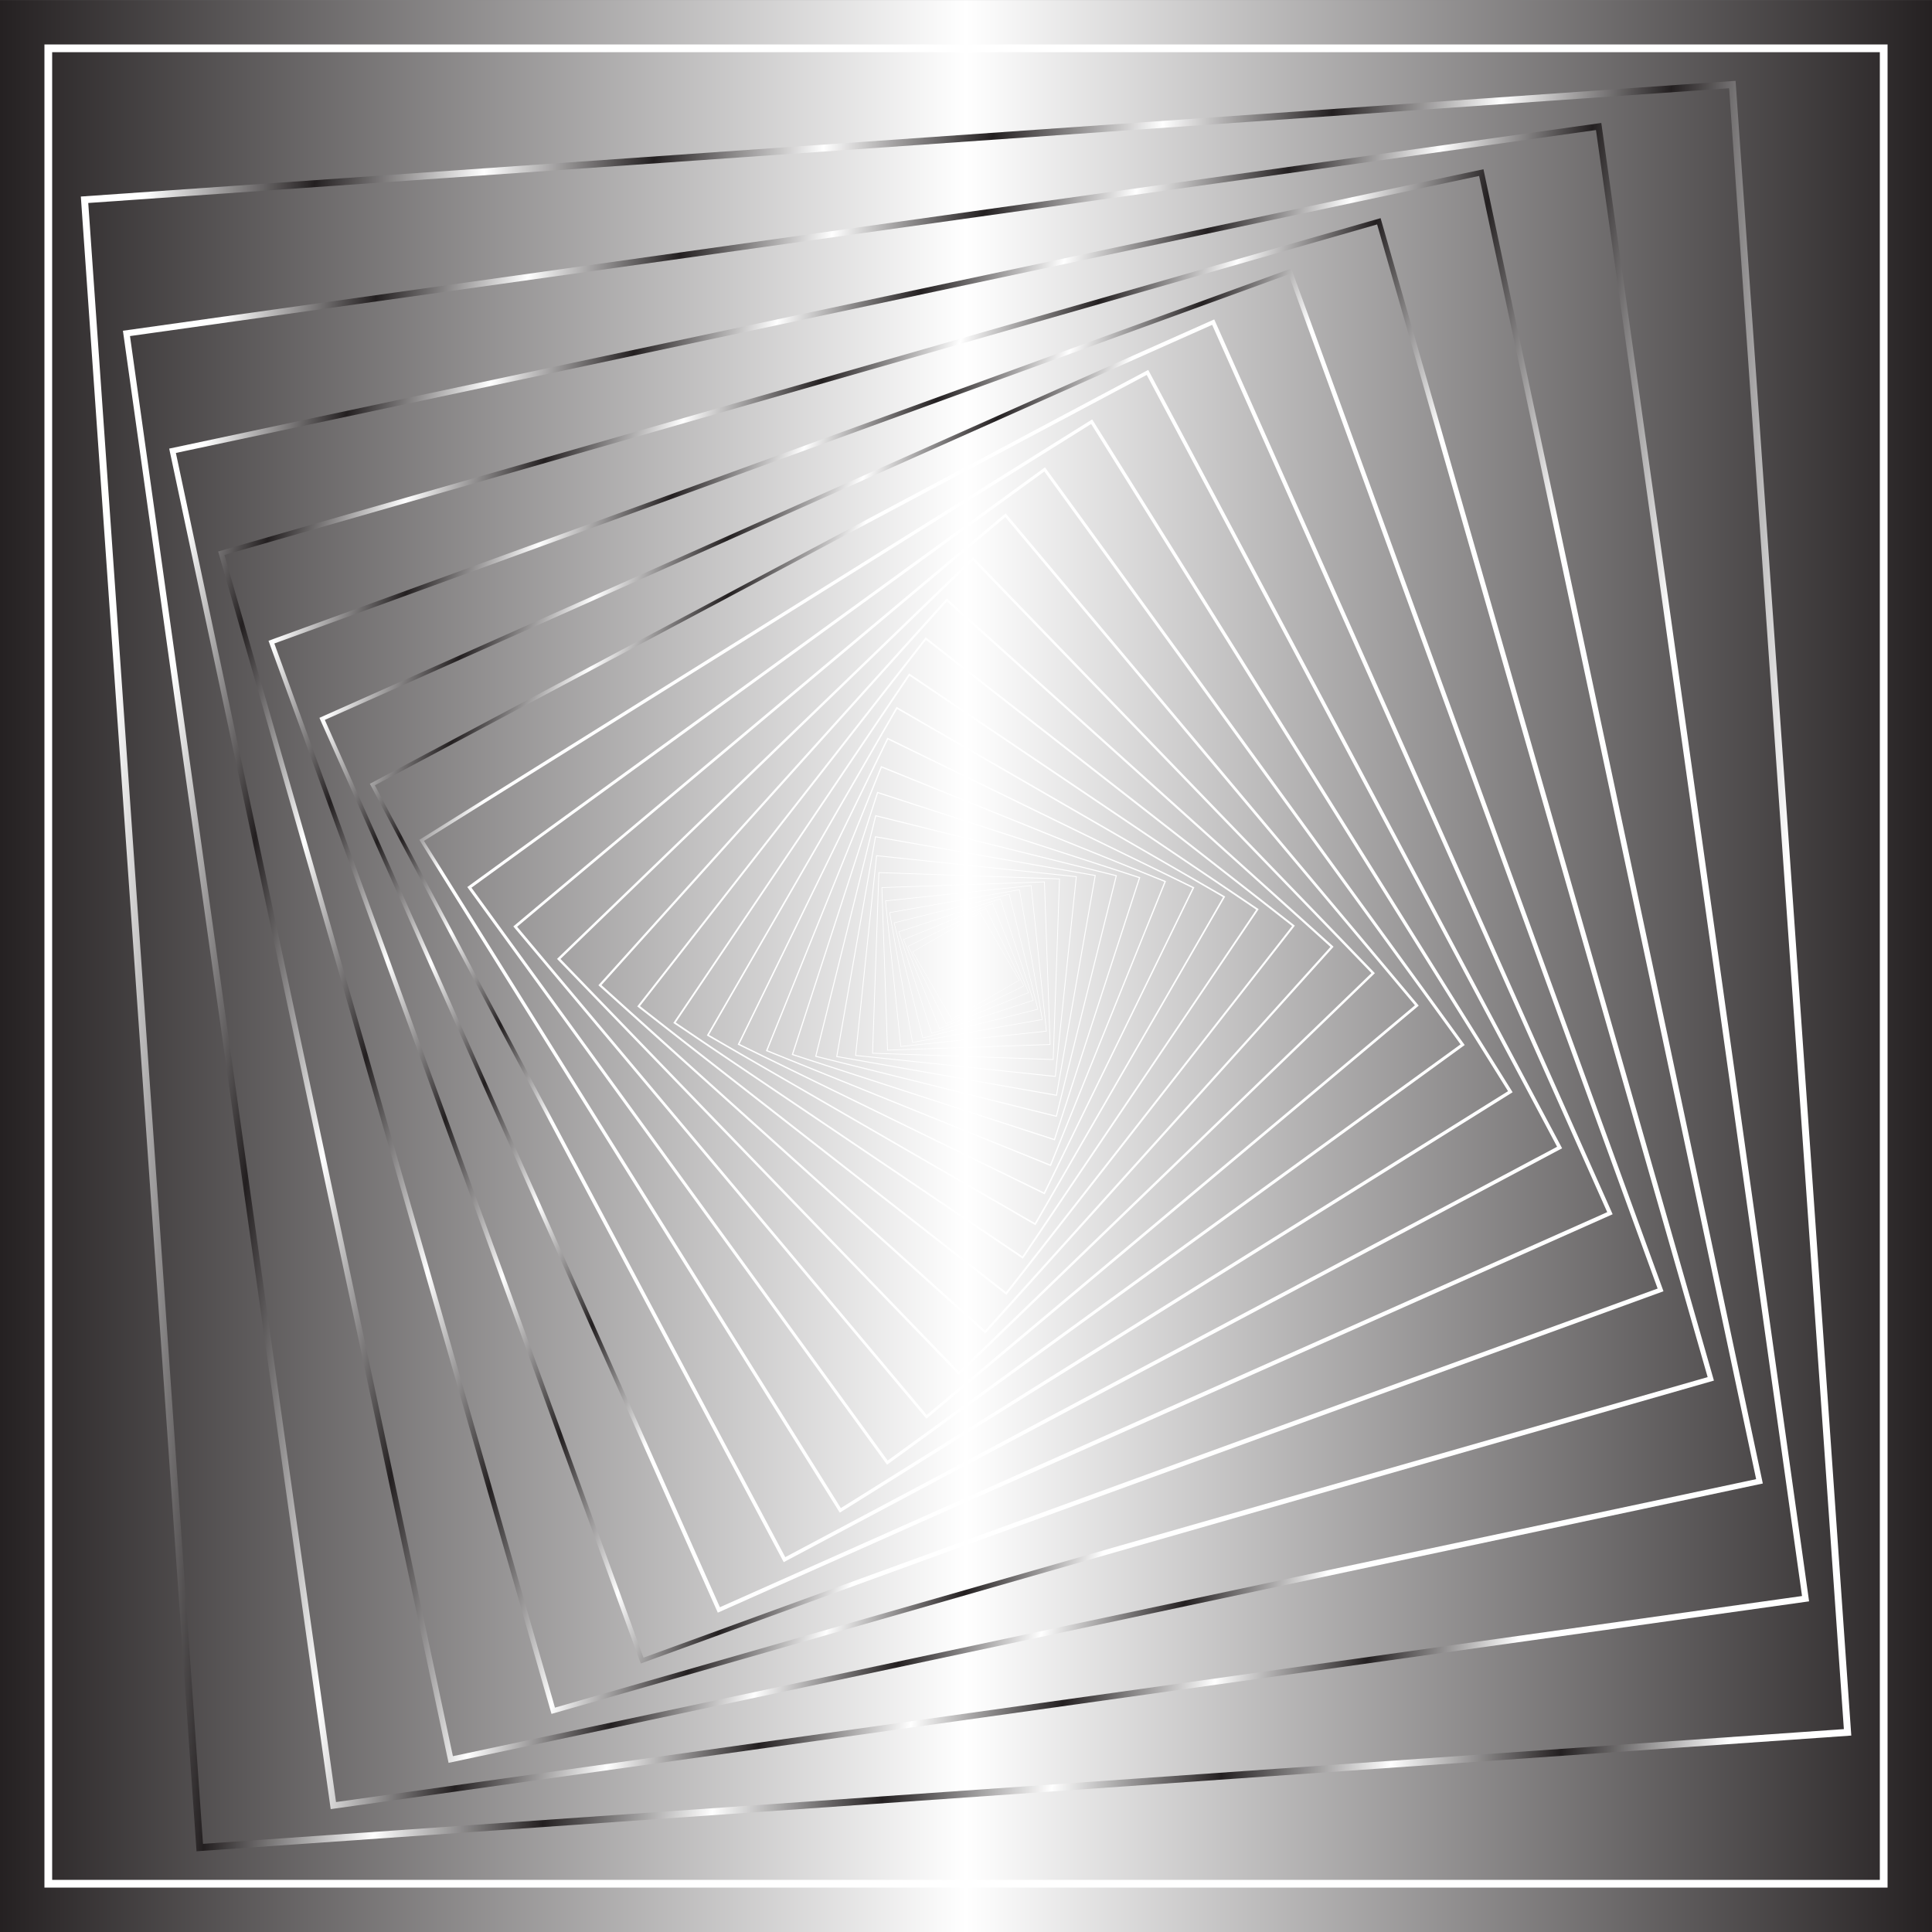 <?xml version="1.0" encoding="UTF-8"?>
<svg version="1.1" viewBox="0 0 2500 2500" xmlns="http://www.w3.org/2000/svg">
<rect x="0" y="0" width="2500" height="2500" fill="#808080" stroke="none"/>
<defs>
<clipPath id="ag">
<path d="m0 0h2e3v2e3h-2e3v-2e3z"/>
</clipPath>
<linearGradient id="af" x2="1" gradientTransform="matrix(2e3 0 0 -2e3 0 1e3)" gradientUnits="userSpaceOnUse">
<stop stop-color="#231f20" offset="0"/>
<stop stop-color="#fff" offset=".5"/>
<stop stop-color="#231f20" offset="1"/>
</linearGradient>
<linearGradient id="ae" x2="1" gradientTransform="matrix(-40.279 -69.765 69.765 -40.279 5.4 2089.9)" gradientUnits="userSpaceOnUse">
<stop stop-color="#fff" offset="0"/>
<stop stop-color="#231f20" offset=".1"/>
<stop stop-color="#fff" offset=".2"/>
<stop stop-color="#231f20" offset=".3"/>
<stop stop-color="#fff" offset=".4"/>
<stop stop-color="#231f20" offset=".5"/>
<stop stop-color="#fff" offset=".6"/>
<stop stop-color="#231f20" offset=".7"/>
<stop stop-color="#fff" offset=".8"/>
<stop stop-color="#231f20" offset=".9"/>
<stop stop-color="#fff" offset="1"/>
</linearGradient>
<linearGradient id="ad" x2="1" gradientTransform="matrix(-39.239 -80.451 80.451 -39.239 -.982 2100.1)" gradientUnits="userSpaceOnUse">
<stop stop-color="#fff" offset="0"/>
<stop stop-color="#231f20" offset=".1"/>
<stop stop-color="#fff" offset=".2"/>
<stop stop-color="#231f20" offset=".3"/>
<stop stop-color="#fff" offset=".4"/>
<stop stop-color="#231f20" offset=".5"/>
<stop stop-color="#fff" offset=".6"/>
<stop stop-color="#231f20" offset=".7"/>
<stop stop-color="#fff" offset=".8"/>
<stop stop-color="#231f20" offset=".9"/>
<stop stop-color="#fff" offset="1"/>
</linearGradient>
<linearGradient id="ac" x2="1" gradientTransform="matrix(-37.258 -92.216 92.216 -37.258 -8.843 2110.8)" gradientUnits="userSpaceOnUse">
<stop stop-color="#fff" offset="0"/>
<stop stop-color="#231f20" offset=".1"/>
<stop stop-color="#fff" offset=".2"/>
<stop stop-color="#231f20" offset=".3"/>
<stop stop-color="#fff" offset=".4"/>
<stop stop-color="#231f20" offset=".5"/>
<stop stop-color="#fff" offset=".6"/>
<stop stop-color="#231f20" offset=".7"/>
<stop stop-color="#fff" offset=".8"/>
<stop stop-color="#231f20" offset=".9"/>
<stop stop-color="#fff" offset="1"/>
</linearGradient>
<linearGradient id="ab" x2="1" gradientTransform="matrix(-34.15 -105.1 105.1 -34.15 -18.398 2122.2)" gradientUnits="userSpaceOnUse">
<stop stop-color="#fff" offset="0"/>
<stop stop-color="#231f20" offset=".1"/>
<stop stop-color="#fff" offset=".2"/>
<stop stop-color="#231f20" offset=".3"/>
<stop stop-color="#fff" offset=".4"/>
<stop stop-color="#231f20" offset=".5"/>
<stop stop-color="#fff" offset=".6"/>
<stop stop-color="#231f20" offset=".7"/>
<stop stop-color="#fff" offset=".8"/>
<stop stop-color="#231f20" offset=".9"/>
<stop stop-color="#fff" offset="1"/>
</linearGradient>
<linearGradient id="aa" x2="1" gradientTransform="matrix(-29.706 -119.15 119.15 -29.706 -29.858 2134)" gradientUnits="userSpaceOnUse">
<stop stop-color="#fff" offset="0"/>
<stop stop-color="#231f20" offset=".1"/>
<stop stop-color="#fff" offset=".2"/>
<stop stop-color="#231f20" offset=".3"/>
<stop stop-color="#fff" offset=".4"/>
<stop stop-color="#231f20" offset=".5"/>
<stop stop-color="#fff" offset=".6"/>
<stop stop-color="#231f20" offset=".7"/>
<stop stop-color="#fff" offset=".8"/>
<stop stop-color="#231f20" offset=".9"/>
<stop stop-color="#fff" offset="1"/>
</linearGradient>
<linearGradient id="z" x2="1" gradientTransform="matrix(-23.693 -134.37 134.37 -23.693 -43.471 2146.2)" gradientUnits="userSpaceOnUse">
<stop stop-color="#fff" offset="0"/>
<stop stop-color="#231f20" offset=".1"/>
<stop stop-color="#fff" offset=".2"/>
<stop stop-color="#231f20" offset=".3"/>
<stop stop-color="#fff" offset=".4"/>
<stop stop-color="#231f20" offset=".5"/>
<stop stop-color="#fff" offset=".6"/>
<stop stop-color="#231f20" offset=".7"/>
<stop stop-color="#fff" offset=".8"/>
<stop stop-color="#231f20" offset=".9"/>
<stop stop-color="#fff" offset="1"/>
</linearGradient>
<linearGradient id="y" x2="1" gradientTransform="matrix(-15.847 -150.78 150.78 -15.847 -59.522 2158.7)" gradientUnits="userSpaceOnUse">
<stop stop-color="#fff" offset="0"/>
<stop stop-color="#231f20" offset=".1"/>
<stop stop-color="#fff" offset=".2"/>
<stop stop-color="#231f20" offset=".3"/>
<stop stop-color="#fff" offset=".4"/>
<stop stop-color="#231f20" offset=".5"/>
<stop stop-color="#fff" offset=".6"/>
<stop stop-color="#231f20" offset=".7"/>
<stop stop-color="#fff" offset=".8"/>
<stop stop-color="#231f20" offset=".9"/>
<stop stop-color="#fff" offset="1"/>
</linearGradient>
<linearGradient id="x" x2="1" gradientTransform="matrix(-5.879 -168.36 168.36 -5.879 -78.268 2171.3)" gradientUnits="userSpaceOnUse">
<stop stop-color="#fff" offset="0"/>
<stop stop-color="#231f20" offset=".1"/>
<stop stop-color="#fff" offset=".2"/>
<stop stop-color="#231f20" offset=".3"/>
<stop stop-color="#fff" offset=".4"/>
<stop stop-color="#231f20" offset=".5"/>
<stop stop-color="#fff" offset=".6"/>
<stop stop-color="#231f20" offset=".7"/>
<stop stop-color="#fff" offset=".8"/>
<stop stop-color="#231f20" offset=".9"/>
<stop stop-color="#fff" offset="1"/>
</linearGradient>
<linearGradient id="w" x2="1" gradientTransform="matrix(6.533 -187.07 187.07 6.533 -100.03 2183.8)" gradientUnits="userSpaceOnUse">
<stop stop-color="#fff" offset="0"/>
<stop stop-color="#231f20" offset=".1"/>
<stop stop-color="#fff" offset=".2"/>
<stop stop-color="#231f20" offset=".3"/>
<stop stop-color="#fff" offset=".4"/>
<stop stop-color="#231f20" offset=".5"/>
<stop stop-color="#fff" offset=".6"/>
<stop stop-color="#231f20" offset=".7"/>
<stop stop-color="#fff" offset=".8"/>
<stop stop-color="#231f20" offset=".9"/>
<stop stop-color="#fff" offset="1"/>
</linearGradient>
<linearGradient id="v" x2="1" gradientTransform="matrix(21.741 -206.85 206.85 21.741 -125.12 2195.9)" gradientUnits="userSpaceOnUse">
<stop stop-color="#fff" offset="0"/>
<stop stop-color="#231f20" offset=".1"/>
<stop stop-color="#fff" offset=".2"/>
<stop stop-color="#231f20" offset=".3"/>
<stop stop-color="#fff" offset=".4"/>
<stop stop-color="#231f20" offset=".5"/>
<stop stop-color="#fff" offset=".6"/>
<stop stop-color="#231f20" offset=".7"/>
<stop stop-color="#fff" offset=".8"/>
<stop stop-color="#231f20" offset=".9"/>
<stop stop-color="#fff" offset="1"/>
</linearGradient>
<linearGradient id="u" x2="1" gradientTransform="matrix(40.132 -227.6 227.6 40.132 -153.87 2207.5)" gradientUnits="userSpaceOnUse">
<stop stop-color="#fff" offset="0"/>
<stop stop-color="#231f20" offset=".1"/>
<stop stop-color="#fff" offset=".2"/>
<stop stop-color="#231f20" offset=".3"/>
<stop stop-color="#fff" offset=".4"/>
<stop stop-color="#231f20" offset=".5"/>
<stop stop-color="#fff" offset=".6"/>
<stop stop-color="#231f20" offset=".7"/>
<stop stop-color="#fff" offset=".8"/>
<stop stop-color="#231f20" offset=".9"/>
<stop stop-color="#fff" offset="1"/>
</linearGradient>
<linearGradient id="t" x2="1" gradientTransform="matrix(62.127 -249.18 249.18 62.127 -186.63 2218.1)" gradientUnits="userSpaceOnUse">
<stop stop-color="#fff" offset="0"/>
<stop stop-color="#231f20" offset=".1"/>
<stop stop-color="#fff" offset=".2"/>
<stop stop-color="#231f20" offset=".3"/>
<stop stop-color="#fff" offset=".4"/>
<stop stop-color="#231f20" offset=".5"/>
<stop stop-color="#fff" offset=".6"/>
<stop stop-color="#231f20" offset=".7"/>
<stop stop-color="#fff" offset=".8"/>
<stop stop-color="#231f20" offset=".9"/>
<stop stop-color="#fff" offset="1"/>
</linearGradient>
<linearGradient id="s" x2="1" gradientTransform="matrix(88.181 -271.39 271.39 88.181 -223.76 2227.2)" gradientUnits="userSpaceOnUse">
<stop stop-color="#fff" offset="0"/>
<stop stop-color="#231f20" offset=".1"/>
<stop stop-color="#fff" offset=".2"/>
<stop stop-color="#231f20" offset=".3"/>
<stop stop-color="#fff" offset=".4"/>
<stop stop-color="#231f20" offset=".5"/>
<stop stop-color="#fff" offset=".6"/>
<stop stop-color="#231f20" offset=".7"/>
<stop stop-color="#fff" offset=".8"/>
<stop stop-color="#231f20" offset=".9"/>
<stop stop-color="#fff" offset="1"/>
</linearGradient>
<linearGradient id="r" x2="1" gradientTransform="matrix(118.78 -294 294 118.78 -265.64 2234.5)" gradientUnits="userSpaceOnUse">
<stop stop-color="#fff" offset="0"/>
<stop stop-color="#231f20" offset=".1"/>
<stop stop-color="#fff" offset=".2"/>
<stop stop-color="#231f20" offset=".3"/>
<stop stop-color="#fff" offset=".4"/>
<stop stop-color="#231f20" offset=".5"/>
<stop stop-color="#fff" offset=".6"/>
<stop stop-color="#231f20" offset=".7"/>
<stop stop-color="#fff" offset=".8"/>
<stop stop-color="#231f20" offset=".9"/>
<stop stop-color="#fff" offset="1"/>
</linearGradient>
<linearGradient id="q" x2="1" gradientTransform="matrix(154.46 -316.69 316.69 154.46 -312.62 2239.4)" gradientUnits="userSpaceOnUse">
<stop stop-color="#fff" offset="0"/>
<stop stop-color="#231f20" offset=".1"/>
<stop stop-color="#fff" offset=".2"/>
<stop stop-color="#231f20" offset=".3"/>
<stop stop-color="#fff" offset=".4"/>
<stop stop-color="#231f20" offset=".5"/>
<stop stop-color="#fff" offset=".6"/>
<stop stop-color="#231f20" offset=".7"/>
<stop stop-color="#fff" offset=".8"/>
<stop stop-color="#231f20" offset=".9"/>
<stop stop-color="#fff" offset="1"/>
</linearGradient>
<linearGradient id="p" x2="1" gradientTransform="matrix(195.77 -339.08 339.08 195.77 -365.07 2241.1)" gradientUnits="userSpaceOnUse">
<stop stop-color="#fff" offset="0"/>
<stop stop-color="#231f20" offset=".1"/>
<stop stop-color="#fff" offset=".2"/>
<stop stop-color="#231f20" offset=".3"/>
<stop stop-color="#fff" offset=".4"/>
<stop stop-color="#231f20" offset=".5"/>
<stop stop-color="#fff" offset=".6"/>
<stop stop-color="#231f20" offset=".7"/>
<stop stop-color="#fff" offset=".8"/>
<stop stop-color="#231f20" offset=".9"/>
<stop stop-color="#fff" offset="1"/>
</linearGradient>
<linearGradient id="o" x2="1" gradientTransform="matrix(243.29 -360.7 360.7 243.29 -423.35 2239)" gradientUnits="userSpaceOnUse">
<stop stop-color="#fff" offset="0"/>
<stop stop-color="#231f20" offset=".1"/>
<stop stop-color="#fff" offset=".2"/>
<stop stop-color="#231f20" offset=".3"/>
<stop stop-color="#fff" offset=".4"/>
<stop stop-color="#231f20" offset=".5"/>
<stop stop-color="#fff" offset=".6"/>
<stop stop-color="#231f20" offset=".7"/>
<stop stop-color="#fff" offset=".8"/>
<stop stop-color="#231f20" offset=".9"/>
<stop stop-color="#fff" offset="1"/>
</linearGradient>
<linearGradient id="n" x2="1" gradientTransform="matrix(297.66 -380.98 380.98 297.66 -487.78 2232.1)" gradientUnits="userSpaceOnUse">
<stop stop-color="#fff" offset="0"/>
<stop stop-color="#231f20" offset=".1"/>
<stop stop-color="#fff" offset=".2"/>
<stop stop-color="#231f20" offset=".3"/>
<stop stop-color="#fff" offset=".4"/>
<stop stop-color="#231f20" offset=".5"/>
<stop stop-color="#fff" offset=".6"/>
<stop stop-color="#231f20" offset=".7"/>
<stop stop-color="#fff" offset=".8"/>
<stop stop-color="#231f20" offset=".9"/>
<stop stop-color="#fff" offset="1"/>
</linearGradient>
<linearGradient id="m" x2="1" gradientTransform="matrix(359.49 -399.26 399.26 359.49 -558.67 2219.5)" gradientUnits="userSpaceOnUse">
<stop stop-color="#fff" offset="0"/>
<stop stop-color="#231f20" offset=".1"/>
<stop stop-color="#fff" offset=".2"/>
<stop stop-color="#231f20" offset=".3"/>
<stop stop-color="#fff" offset=".4"/>
<stop stop-color="#231f20" offset=".5"/>
<stop stop-color="#fff" offset=".6"/>
<stop stop-color="#231f20" offset=".7"/>
<stop stop-color="#fff" offset=".8"/>
<stop stop-color="#231f20" offset=".9"/>
<stop stop-color="#fff" offset="1"/>
</linearGradient>
<linearGradient id="l" x2="1" gradientTransform="matrix(429.47 -414.73 414.73 429.47 -636.27 2200)" gradientUnits="userSpaceOnUse">
<stop stop-color="#fff" offset="0"/>
<stop stop-color="#231f20" offset=".1"/>
<stop stop-color="#fff" offset=".2"/>
<stop stop-color="#231f20" offset=".3"/>
<stop stop-color="#fff" offset=".4"/>
<stop stop-color="#231f20" offset=".5"/>
<stop stop-color="#fff" offset=".6"/>
<stop stop-color="#231f20" offset=".7"/>
<stop stop-color="#fff" offset=".8"/>
<stop stop-color="#231f20" offset=".9"/>
<stop stop-color="#fff" offset="1"/>
</linearGradient>
<linearGradient id="k" x2="1" gradientTransform="matrix(508.24 -426.46 426.46 508.24 -720.79 2172.4)" gradientUnits="userSpaceOnUse">
<stop stop-color="#fff" offset="0"/>
<stop stop-color="#231f20" offset=".1"/>
<stop stop-color="#fff" offset=".2"/>
<stop stop-color="#231f20" offset=".3"/>
<stop stop-color="#fff" offset=".4"/>
<stop stop-color="#231f20" offset=".5"/>
<stop stop-color="#fff" offset=".6"/>
<stop stop-color="#231f20" offset=".7"/>
<stop stop-color="#fff" offset=".8"/>
<stop stop-color="#231f20" offset=".9"/>
<stop stop-color="#fff" offset="1"/>
</linearGradient>
<linearGradient id="j" x2="1" gradientTransform="matrix(596.49 -433.37 433.37 596.49 -812.34 2135.3)" gradientUnits="userSpaceOnUse">
<stop stop-color="#fff" offset="0"/>
<stop stop-color="#231f20" offset=".1"/>
<stop stop-color="#fff" offset=".2"/>
<stop stop-color="#231f20" offset=".3"/>
<stop stop-color="#fff" offset=".4"/>
<stop stop-color="#231f20" offset=".5"/>
<stop stop-color="#fff" offset=".6"/>
<stop stop-color="#231f20" offset=".7"/>
<stop stop-color="#fff" offset=".8"/>
<stop stop-color="#231f20" offset=".9"/>
<stop stop-color="#fff" offset="1"/>
</linearGradient>
<linearGradient id="i" x2="1" gradientTransform="matrix(694.86 -434.2 434.2 694.86 -910.94 2087)" gradientUnits="userSpaceOnUse">
<stop stop-color="#fff" offset="0"/>
<stop stop-color="#231f20" offset=".1"/>
<stop stop-color="#fff" offset=".2"/>
<stop stop-color="#231f20" offset=".3"/>
<stop stop-color="#fff" offset=".4"/>
<stop stop-color="#231f20" offset=".5"/>
<stop stop-color="#fff" offset=".6"/>
<stop stop-color="#231f20" offset=".7"/>
<stop stop-color="#fff" offset=".8"/>
<stop stop-color="#231f20" offset=".9"/>
<stop stop-color="#fff" offset="1"/>
</linearGradient>
<linearGradient id="h" x2="1" gradientTransform="matrix(804.01 -427.5 427.5 804.01 -1016.5 2025.9)" gradientUnits="userSpaceOnUse">
<stop stop-color="#fff" offset="0"/>
<stop stop-color="#231f20" offset=".1"/>
<stop stop-color="#fff" offset=".2"/>
<stop stop-color="#231f20" offset=".3"/>
<stop stop-color="#fff" offset=".4"/>
<stop stop-color="#231f20" offset=".5"/>
<stop stop-color="#fff" offset=".6"/>
<stop stop-color="#231f20" offset=".7"/>
<stop stop-color="#fff" offset=".8"/>
<stop stop-color="#231f20" offset=".9"/>
<stop stop-color="#fff" offset="1"/>
</linearGradient>
<linearGradient id="g" x2="1" gradientTransform="matrix(924.51 -411.62 411.62 924.51 -1128.8 1949.9)" gradientUnits="userSpaceOnUse">
<stop stop-color="#fff" offset="0"/>
<stop stop-color="#231f20" offset=".1"/>
<stop stop-color="#fff" offset=".2"/>
<stop stop-color="#231f20" offset=".3"/>
<stop stop-color="#fff" offset=".4"/>
<stop stop-color="#231f20" offset=".5"/>
<stop stop-color="#fff" offset=".6"/>
<stop stop-color="#231f20" offset=".7"/>
<stop stop-color="#fff" offset=".8"/>
<stop stop-color="#231f20" offset=".9"/>
<stop stop-color="#fff" offset="1"/>
</linearGradient>
<linearGradient id="f" x2="1" gradientTransform="matrix(1056.9 -384.68 384.68 1056.9 -1247.4 1857.1)" gradientUnits="userSpaceOnUse">
<stop stop-color="#fff" offset="0"/>
<stop stop-color="#231f20" offset=".1"/>
<stop stop-color="#fff" offset=".2"/>
<stop stop-color="#231f20" offset=".3"/>
<stop stop-color="#fff" offset=".4"/>
<stop stop-color="#231f20" offset=".5"/>
<stop stop-color="#fff" offset=".6"/>
<stop stop-color="#231f20" offset=".7"/>
<stop stop-color="#fff" offset=".8"/>
<stop stop-color="#231f20" offset=".9"/>
<stop stop-color="#fff" offset="1"/>
</linearGradient>
<linearGradient id="e" x2="1" gradientTransform="matrix(1201.6 -344.56 344.56 1201.6 -1371.8 1744.9)" gradientUnits="userSpaceOnUse">
<stop stop-color="#fff" offset="0"/>
<stop stop-color="#231f20" offset=".1"/>
<stop stop-color="#fff" offset=".2"/>
<stop stop-color="#231f20" offset=".3"/>
<stop stop-color="#fff" offset=".4"/>
<stop stop-color="#231f20" offset=".5"/>
<stop stop-color="#fff" offset=".6"/>
<stop stop-color="#231f20" offset=".7"/>
<stop stop-color="#fff" offset=".8"/>
<stop stop-color="#231f20" offset=".9"/>
<stop stop-color="#fff" offset="1"/>
</linearGradient>
<linearGradient id="d" x2="1" gradientTransform="matrix(1359 -288.86 288.86 1359 -1500.9 1611)" gradientUnits="userSpaceOnUse">
<stop stop-color="#fff" offset="0"/>
<stop stop-color="#231f20" offset=".1"/>
<stop stop-color="#fff" offset=".2"/>
<stop stop-color="#231f20" offset=".3"/>
<stop stop-color="#fff" offset=".4"/>
<stop stop-color="#231f20" offset=".5"/>
<stop stop-color="#fff" offset=".6"/>
<stop stop-color="#231f20" offset=".7"/>
<stop stop-color="#fff" offset=".8"/>
<stop stop-color="#231f20" offset=".9"/>
<stop stop-color="#fff" offset="1"/>
</linearGradient>
<linearGradient id="c" x2="1" gradientTransform="matrix(1529.2 -214.92 214.92 1529.2 -1633.7 1452.5)" gradientUnits="userSpaceOnUse">
<stop stop-color="#fff" offset="0"/>
<stop stop-color="#231f20" offset=".1"/>
<stop stop-color="#fff" offset=".2"/>
<stop stop-color="#231f20" offset=".3"/>
<stop stop-color="#fff" offset=".4"/>
<stop stop-color="#231f20" offset=".5"/>
<stop stop-color="#fff" offset=".6"/>
<stop stop-color="#231f20" offset=".7"/>
<stop stop-color="#fff" offset=".8"/>
<stop stop-color="#231f20" offset=".9"/>
<stop stop-color="#fff" offset="1"/>
</linearGradient>
<linearGradient id="b" x2="1" gradientTransform="matrix(1712.3 -119.74 119.74 1712.3 -1768.7 1266.6)" gradientUnits="userSpaceOnUse">
<stop stop-color="#fff" offset="0"/>
<stop stop-color="#231f20" offset=".1"/>
<stop stop-color="#fff" offset=".2"/>
<stop stop-color="#231f20" offset=".3"/>
<stop stop-color="#fff" offset=".4"/>
<stop stop-color="#231f20" offset=".5"/>
<stop stop-color="#fff" offset=".6"/>
<stop stop-color="#231f20" offset=".7"/>
<stop stop-color="#fff" offset=".8"/>
<stop stop-color="#231f20" offset=".9"/>
<stop stop-color="#fff" offset="1"/>
</linearGradient>
<linearGradient id="a" x2="1" gradientTransform="matrix(1908 0 0 1908 -1866.6 1206.7)" gradientUnits="userSpaceOnUse">
<stop stop-color="#fff" offset="0"/>
<stop stop-color="#231f20" offset=".1"/>
<stop stop-color="#fff" offset=".2"/>
<stop stop-color="#231f20" offset=".3"/>
<stop stop-color="#fff" offset=".4"/>
<stop stop-color="#231f20" offset=".5"/>
<stop stop-color="#fff" offset=".6"/>
<stop stop-color="#231f20" offset=".7"/>
<stop stop-color="#fff" offset=".8"/>
<stop stop-color="#231f20" offset=".9"/>
<stop stop-color="#fff" offset="1"/>
</linearGradient>
</defs>
<g transform="translate(-57 997.64)">
<g transform="matrix(1.25 0 0 -1.25 57 1502.4)">
<g clip-path="url(#ag)">
<path d="m0 0h2e3v2e3h-2e3v-2e3z" fill="url(#af)"/>
</g>
<g transform="translate(1014.7 1055)">
<path d="M 0,0 40.272,-69.752 -29.481,-110.024 -69.752,-40.272 0,0 Z" fill="none" stroke="url(#ae)" stroke-miterlimit="10" stroke-width=".339"/>
</g>
<g transform="translate(1020.6 1059.8)">
<path d="M 0,0 39.231,-80.435 -41.204,-119.666 -80.435,-39.231 0,0 Z" fill="none" stroke="url(#ad)" stroke-miterlimit="10" stroke-width=".377"/>
</g>
<g transform="translate(1027.5 1064.7)">
<path d="m 0,0 37.249,-92.195 -92.195,-37.25 -37.249,92.196 L 0,0 Z" fill="none" stroke="url(#ac)" stroke-miterlimit="10" stroke-width=".419"/>
</g>
<g transform="translate(1035.5 1069.6)">
<path d="m0 0 34.142-105.08-105.08-34.142-34.142 105.08 105.08 34.142z" fill="none" stroke="url(#ab)" stroke-miterlimit="10" stroke-width=".465"/>
</g>
<g transform="translate(1044.7 1074.4)">
<path d="m0 0 29.698-119.11-119.11-29.698-29.698 119.11 119.11 29.698z" fill="none" stroke="url(#aa)" stroke-miterlimit="10" stroke-width=".517"/>
</g>
<g transform="translate(1055.3 1079)">
<path d="m0 0 23.686-134.33-134.33-23.686-23.685 134.33 134.33 23.686z" fill="none" stroke="url(#z)" stroke-miterlimit="10" stroke-width=".574"/>
</g>
<g transform="translate(1067.4 1083.3)">
<path d="m0 0 15.842-150.73-150.73-15.842-15.842 150.73 150.73 15.842z" fill="none" stroke="url(#y)" stroke-miterlimit="10" stroke-width=".638"/>
</g>
<g transform="translate(1081.2 1087.1)">
<path d="m0 0 5.877-168.29-168.29-5.877-5.877 168.29 168.29 5.877z" fill="none" stroke="url(#x)" stroke-miterlimit="10" stroke-width=".709"/>
</g>
<g transform="translate(1096.8 1090.2)">
<path d="m0 0-6.53-186.99-186.99 6.53 6.53 186.99 186.99-6.53z" fill="none" stroke="url(#w)" stroke-miterlimit="10" stroke-width=".788"/>
</g>
<g transform="translate(1114.2 1092.5)">
<path d="m0 0-21.731-206.76-206.76 21.731 21.731 206.76 206.76-21.731z" fill="none" stroke="url(#v)" stroke-miterlimit="10" stroke-width=".875"/>
</g>
<g transform="translate(1133.8 1093.7)">
<path d="m0 0-40.112-227.49-227.49 40.112 40.112 227.49 227.49-40.112z" fill="none" stroke="url(#u)" stroke-miterlimit="10" stroke-width=".973"/>
</g>
<g transform="translate(1155.6 1093.5)">
<path d="m0 0-62.092-249.04-249.04 62.092 62.092 249.04 249.04-62.092z" fill="none" stroke="url(#t)" stroke-miterlimit="10" stroke-width="1.081"/>
</g>
<g transform="translate(1179.7 1091.5)">
<path d="m0 0-88.125-271.22-271.22 88.125 88.125 271.22 271.22-88.125z" fill="none" stroke="url(#s)" stroke-miterlimit="10" stroke-width="1.201"/>
</g>
<g transform="translate(1206.2 1087.5)">
<path d="m0 0-118.7-293.79-293.79 118.7 118.7 293.79 293.79-118.7z" fill="none" stroke="url(#r)" stroke-miterlimit="10" stroke-width="1.334"/>
</g>
<g transform="translate(1235.4 1081.1)">
<path d="m0 0-154.34-316.44-316.44 154.34 154.34 316.44 316.44-154.34z" fill="none" stroke="url(#q)" stroke-miterlimit="10" stroke-width="1.482"/>
</g>
<g transform="translate(1267.2 1071.6)">
<path d="m0 0-195.6-338.78-338.78 195.6 195.6 338.78 338.78-195.6z" fill="none" stroke="url(#p)" stroke-miterlimit="10" stroke-width="1.647"/>
</g>
<g transform="translate(1301.7 1058.6)">
<path d="m0 0-243.06-360.35-360.35 243.06 243.06 360.35 360.35-243.06z" fill="none" stroke="url(#o)" stroke-miterlimit="10" stroke-width="1.83"/>
</g>
<g transform="translate(1339 1041.6)">
<path d="m0 0-297.34-380.57-380.57 297.34 297.34 380.57 380.57-297.34z" fill="none" stroke="url(#n)" stroke-miterlimit="10" stroke-width="2.033"/>
</g>
<g transform="translate(1378.9 1019.9)">
<path d="m0 0-359.07-398.78-398.78 359.07 359.07 398.78 398.78-359.07z" fill="none" stroke="url(#m)" stroke-miterlimit="10" stroke-width="2.259"/>
</g>
<g transform="translate(1421.5 992.64)">
<path d="m0 0-428.9-414.18-414.18 428.9 428.9 414.18 414.18-428.9z" fill="none" stroke="url(#l)" stroke-miterlimit="10" stroke-width="2.51"/>
</g>
<g transform="translate(1466.7 959.17)">
<path d="m0 0-507.5-425.84-425.84 507.5 507.5 425.84 425.84-507.5z" fill="none" stroke="url(#k)" stroke-miterlimit="10" stroke-width="2.789"/>
</g>
<g transform="translate(1514.1 918.58)">
<path d="m0 0-595.52-432.67-432.67 595.52 595.52 432.67 432.67-595.52z" fill="none" stroke="url(#j)" stroke-miterlimit="10" stroke-width="3.099"/>
</g>
<g transform="translate(1563.5 869.9)">
<path d="m0 0-693.61-433.41-433.41 693.61 693.61 433.41 433.41-693.61z" fill="none" stroke="url(#i)" stroke-miterlimit="10" stroke-width="3.444"/>
</g>
<g transform="translate(1614.5 812.12)">
<path d="m0 0-802.39-426.64-426.64 802.39 802.39 426.64 426.64-802.39z" fill="none" stroke="url(#h)" stroke-miterlimit="10" stroke-width="3.826"/>
</g>
<g transform="translate(1666.6 744.13)">
<path d="m0 0-922.44-410.7-410.7 922.44 922.44 410.7 410.7-922.44z" fill="none" stroke="url(#g)" stroke-miterlimit="10" stroke-width="4.252"/>
</g>
<g transform="translate(1719 664.73)">
<path d="m0 0-1054.3-383.72-383.72 1054.3 1054.3 383.72 383.72-1054.3z" fill="none" stroke="url(#f)" stroke-miterlimit="10" stroke-width="4.724"/>
</g>
<g transform="translate(1771 572.65)">
<path d="m0 0-1198.3-343.61-343.61 1198.3 1198.3 343.61 343.61-1198.3z" fill="none" stroke="url(#e)" stroke-miterlimit="10" stroke-width="5.249"/>
</g>
<g transform="translate(1821.4 466.57)">
<path d="m0 0-1354.8-287.98-287.98 1354.8 1354.8 287.98 287.98-1354.8z" fill="none" stroke="url(#d)" stroke-miterlimit="10" stroke-width="5.832"/>
</g>
<g transform="translate(1869.1 345.08)">
<path d="m0 0-1524-214.19-214.19 1524 1524 214.19 214.19-1524z" fill="none" stroke="url(#c)" stroke-miterlimit="10" stroke-width="6.48"/>
</g>
<g transform="translate(1912.6 206.72)">
<path d="m0 0-1705.8-119.28-119.28 1705.8 1705.8 119.28 119.28-1705.8z" fill="none" stroke="url(#b)" stroke-miterlimit="10" stroke-width="7.2"/>
</g>
<path d="m1950 50h-1900v1900h1900v-1900z" fill="none" stroke="url(#a)" stroke-miterlimit="10" stroke-width="8"/>
</g>
</g>
</svg>
